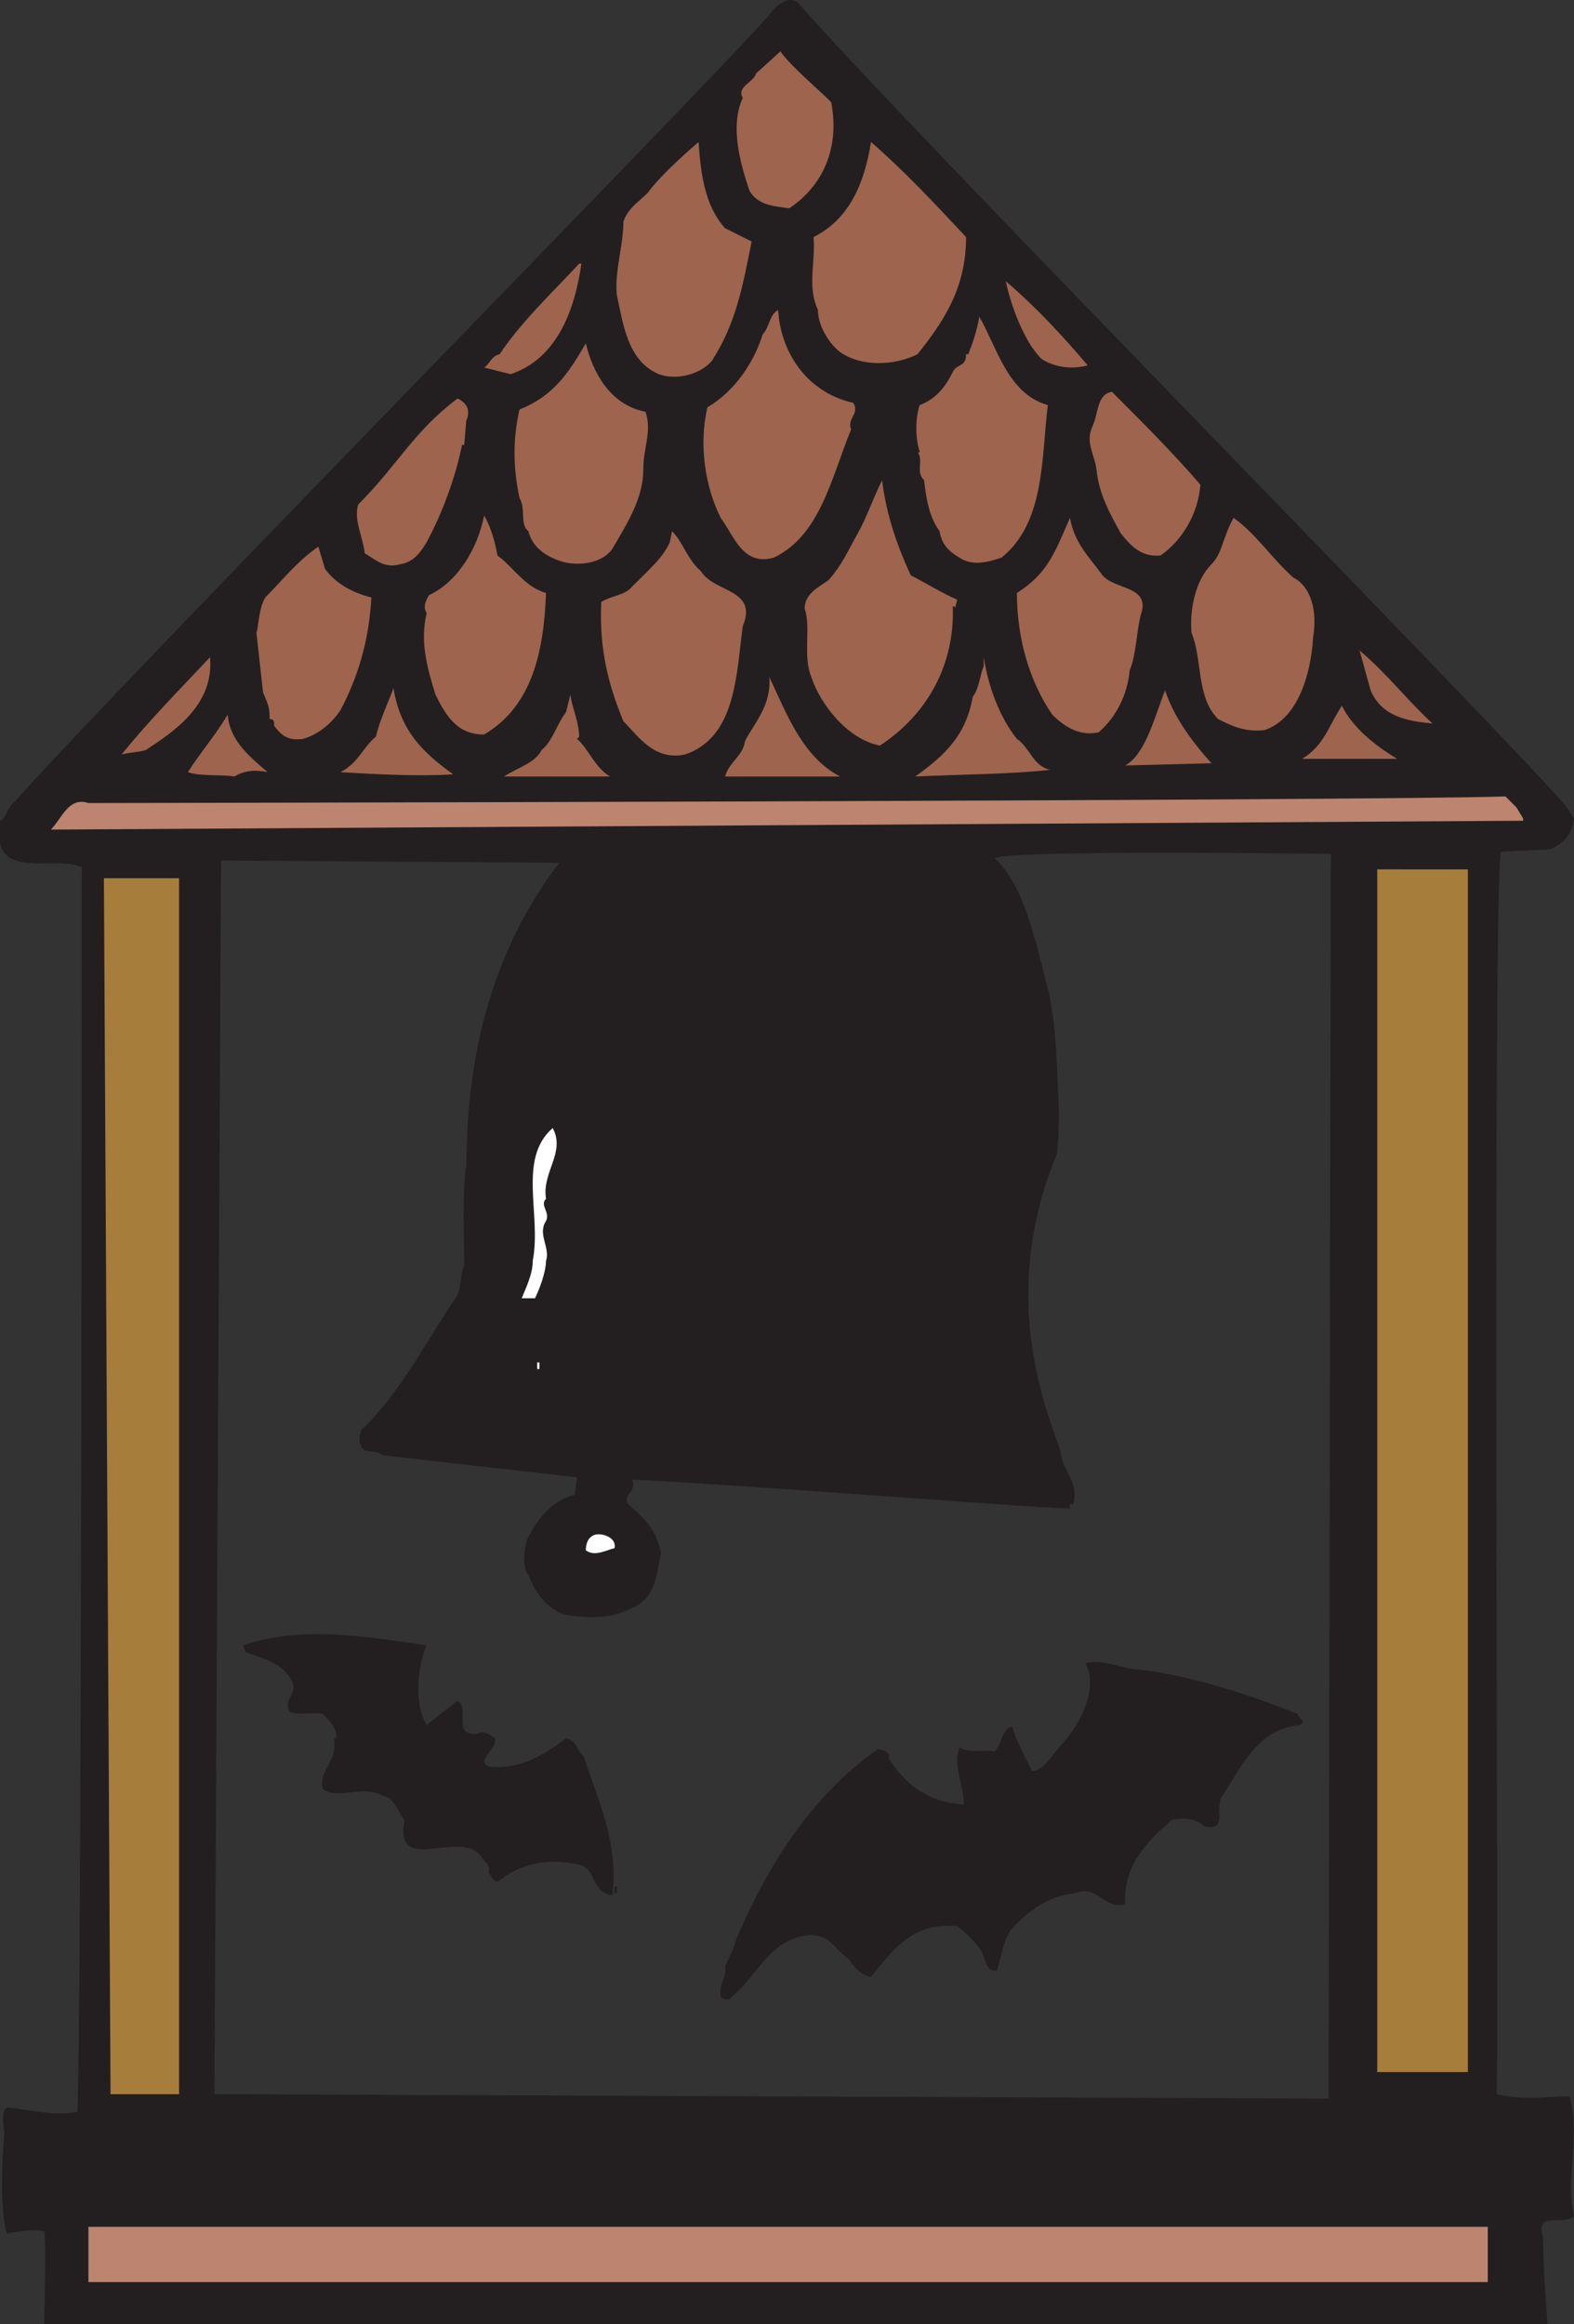 <svg xmlns="http://www.w3.org/2000/svg" width="534" height="788.432"><rect width="100%" height="100%" fill="#333333" stroke="none"/><path fill="#231f20" fill-rule="evenodd" d="M270.75.932c33.75 39 237 245.25 260.25 272.25l3 4.5c-.75 5.25-3 8.25-8.25 10.5l-16.5.75c-3 8.25-.75 392.25-1.5 421.5 9.75 2.25 16.5.75 24.75.75 3.75 12.75-1.5 28.5 1.5 40.5-3 3.75-13.5-2.25-10.5 7.5 0 10.5 1.5 29.25 1.5 29.25H15s.75-27.75 0-31.5c-4.5-.75-8.25 0-12.75.75-3-12-.75-33.75-.75-33.75 0-2.25-1.5-6.75.75-9 8.25.75 15.75 3 24 1.5 1.5-27 1.5-422.25 1.5-422.25-8.25-3.75-25.5 3-27.75-8.25v-7.5c2.25-.75 2.25-4.5 5.25-6.75C39 233.432 258.75 9.932 262.5 3.182c2.25-2.25 5.25-4.5 8.25-2.25m66.75 290.25c9.75 9 13.5 27 17.25 41.25 3.75 13.5 3.75 29.25 4.5 44.25 0 5.25 0 9-.75 15-22.5 54 1.5 96.75 1.5 102 .75 5.25 6.75 10.5 3.75 17.25v-.75H363v1.5h.75c-3 .75-103.5-7.5-149.25-9.75 1.5 4.5-3 4.5-1.5 8.25 6 5.25 9.75 9 11.25 16.5-1.5 8.25-2.25 15.75-9.75 18.75-6.75 3.75-15 3.75-23.25 2.25-6-2.25-9.75-7.5-12-13.5-2.25-2.25-1.5-9.75 0-12.75 3-6 8.25-12.75 15.75-14.25l.75-6-66-7.5c-2.25-2.25-6.75 0-7.5-3.75-.75-1.5 0-4.5.75-5.25 12.75-12 21.75-30 31.5-44.25 2.25-3 1.5-8.25 3-11.25 0-6.75-.75-27.75.75-33.75 0-39.75 9.75-74.25 31.5-102.75L75 291.932l-2.25 418.5 378 1.5.75-422.25s-111-1.5-114 1.5"/><path fill="#9e644e" fill-rule="evenodd" d="M282 34.682c3 15.75-3 28.5-14.25 36-4.5-.75-10.5-.75-13.5-6-3-9-6.75-21.75-2.25-31.5-2.25-3.75 3.75-5.25 4.5-8.25l8.25-7.5c3.75 5.25 12 12 17.25 17.25m-45 13.5c.75 11.25 2.25 21.75 9 29.25l9 4.5c-3 15-5.25 27.75-13.5 40.5-3.75 4.5-12 6.75-18 4.5-10.5-4.5-12-16.5-14.25-27-.75-8.25 2.25-16.5 2.25-24.75 1.5-4.5 5.25-6.75 8.25-9.75 3.75-5.25 12-12.75 17.25-17.25m90.75 32.25c0 17.25-7.5 28.5-16.5 39.75-7.5 3.75-18.75 4.5-26.25-.75-3-2.25-7.5-8.25-7.5-14.25-3.75-8.25-.75-15.75-1.5-24.75 12-6 17.25-18 19.5-32.25 11.25 9.75 21.75 21 32.25 32.25m-130.5 9c-2.25 15.75-8.25 32.25-24 37.5l-9-2.25c2.25-1.5 2.25-3.75 5.25-4.5 7.5-11.25 18-21 27-30.75h.75m171.75 34.5c-5.25 1.5-11.25.75-15.75-2.25-6-6-10.5-18.75-12-26.25 9.75 8.25 19.5 18.75 27.75 28.5m-79.5 12.75c2.25 3.75-2.25 5.25-.75 9-6.75 16.5-10.5 36-26.25 43.5-10.5 3-13.5-7.5-18-13.5-5.25-10.5-7.5-24.75-4.5-37.5 9-5.25 15.75-15 18.75-24.75 2.25-2.25 2.25-6.75 5.25-8.25.75 13.5 9 27.75 25.5 31.5m66 .75c-2.25 17.25-.75 39.75-15.75 51.75-4.5 1.5-9.75 3-14.25 0-3.75-2.25-6-4.5-6.75-9-3.75-5.25-4.5-11.25-5.25-17.25-3-3 0-6.75-2.25-9.75.75.75.75 0 .75 0-1.5-4.5-1.5-11.25 0-15.75 6-2.25 9-6.75 11.25-11.25 1.5-3 4.5-1.5 4.5-6h.75c1.5-3.75 3-8.25 3.75-12.75 6 10.5 9.75 26.25 23.25 30m-136.5 2.25c2.25 6.75-.75 12-.75 19.5 0 9.75-5.25 18-10.5 27-3 4.5-10.5 6-16.5 4.5-5.25-1.5-10.5-4.5-12-10.5-3-2.25-.75-7.5-3-11.25-2.25-10.5-2.25-20.25 0-30 11.25-4.5 16.5-12 22.5-22.5 2.25 9.75 8.25 21 20.25 23.25m188.25 24.75c-.75 9.75-6 18.75-13.5 24-6.75.75-10.5-3.75-13.5-7.5-3.75-6.75-7.5-13.5-8.25-21.75-.75-5.25-3.75-9-1.5-14.25 2.25-4.5 1.5-11.25 6.75-12 9.75 9.75 21 21 30 31.5m-249-21.75v-.75l-.75 9h-.75c-2.25 11.25-6.75 23.25-12 33-2.25 3.75-4.5 6.75-9 7.5-5.25 1.5-8.25-1.5-12-3.75-.75-6-3.75-11.25-2.25-16.5 13.5-13.5 18.75-24.75 33.75-36 3 1.5 4.5 3.75 3 7.5m150.75 52.5c4.5 2.25 10.5 6 15.75 8.25l-.75 3c0-.75 0-.75-.75-.75.75 21-9.75 37.5-24.75 47.25-11.25-2.25-20.25-14.25-23.25-23.25-3-7.5 0-16.5-2.25-23.25 0-5.25 5.25-7.5 8.25-9.75 4.5-5.25 6-9 9.75-15.75 3-5.25 5.25-12 8.25-18 1.5 12 5.25 22.5 9.75 32.25m-140.25-6.75c5.25 3.75 9 10.5 16.5 12.75-.75 19.5-4.5 38.25-21 48-9 0-12.75-6-16.5-13.5-3-9.75-5.25-18-3-27.75-1.5-2.25 0-4.5.75-6 9.75-4.5 16.5-15.75 18.75-27 2.25 3.75 3.75 9 4.5 13.5m204.75 6c3.75 6 17.25 3.75 13.5 14.25-1.5 6-1.5 13.5-3.75 18.75-.75 8.25-4.5 15.75-10.5 21-6.75 1.5-12-2.25-15.75-6-8.25-12-12-27-12-41.25 10.5-6.75 12.75-13.5 18-25.5 1.5 8.25 6 12.75 10.5 18.75m65.25 1.5c6 3 8.25 11.25 6.75 20.25-.75 12.75-5.25 27.75-16.5 31.5-6.75.75-11.25-1.5-15.75-3.75-7.5-7.5-5.25-20.25-9-29.25-.75-8.25 1.5-18 6.75-23.25 3.75-3.75 3.75-9 7.5-15.75 7.5 5.25 12.75 13.5 20.25 20.25m-201-2.25c4.5 7.5 19.5 6 14.25 18.75-2.25 16.5-2.25 37.5-19.5 43.5-10.5 2.25-15.75-6-21-11.25-5.25-12.75-8.25-24.75-7.5-40.5 3.75-2.25 8.25-2.25 10.5-5.25 5.25-5.25 10.5-9.75 12.75-15l.75-3.75c3.75 3.75 5.25 9.75 9.75 13.5m-127.5-.75c3.75 5.25 9.75 8.25 15.75 9.75-.75 14.25-4.5 27-10.5 38.25-3 4.5-7.5 8.25-12.75 9.75-5.25.75-7.5-1.5-9.75-4.5 0-1.5 0-2.25-1.5-2.25 0-4.5-.75-5.25-2.25-9L87 214.682c.75-2.25.75-8.25 3-12 6-6 10.5-12 18-17.25l2.25 7.5m375.75 52.5c-8.25-.75-17.25-2.25-21-11.25l-3.75-13.5c9 7.5 16.5 17.25 24.75 24.75m-141 5.25c4.5 3 5.25 9 11.25 10.5-14.25 1.5-30 1.5-45.75 2.25 10.5-7.5 17.25-14.25 19.5-27 2.25-3 2.25-6.75 3.75-10.5v-3c1.5 9.75 5.25 20.25 11.25 27.75m-295.5 3.75c-2.25.75-5.25.75-8.25 1.5 9.75-12 19.5-21.75 30-33 1.5 16.5-12.75 25.5-21.75 31.5m235.5 9h-39c1.5-5.25 6-6.75 6.75-12 3-6 9-12 8.25-21.75 6 12.75 11.25 27 24 33.75m-131.25-.75c-11.25.75-26.25 0-38.25-.75 6-3 7.5-8.25 12-12 1.5-6 3.75-10.5 6-16.5 2.25 14.25 9.75 21.75 20.25 29.25m257.25-3.75-29.25.75c6.75-3.75 9.75-15.75 13.5-25.5 3 9 9 17.25 15.75 24.75m-214.5-8.25v-.75l-.75.75c3.75 3 6 9.75 11.25 12.75h-36c4.5-3 10.5-4.5 12.75-9 3.75-3 5.25-9 8.25-12.75l1.5-6c.75 5.25 3 9 3 15m277.5 6.75h-32.25c7.5-4.5 9-11.25 13.5-18 3.75 7.5 11.25 13.5 18.75 18m-383.25 4.5c-3.75-.75-7.5-.75-11.25 1.5-3.75-.75-12 0-15.75-1.5 3.75-6 9-12 13.5-19.5.75 9 7.5 14.25 13.5 19.5"/><path fill="#bd846f" fill-rule="evenodd" d="m514.5 273.932 2.25 3.75v.75l-499.5 3c3.75-3.75 6-11.25 12.75-9 9 0 439.5-.75 480.75-2.25l3.75 3.75"/><path fill="#fff" fill-rule="evenodd" d="M185.25 406.682c-2.25 2.25 1.5 4.5 0 7.5-3 4.5 1.5 9 0 13.5 0 3.75-2.25 9.75-3.75 12.75H177c1.5-3.75 3.75-8.25 3.75-12.75 3-15.75-5.25-34.5 6.75-45 4.5 8.25-3.75 15-2.25 24m-3 55.5h.75v2.25h-.75v-2.25"/><path fill="#231f20" fill-rule="evenodd" d="m60.75 514.682.75-.75v.75zm0 0"/><path fill="#fff" fill-rule="evenodd" d="M208.5 525.182c-3 .75-6.75 3-9.75.75 0-2.25.75-4.5 3-5.25s7.5.75 6.75 4.5"/><path fill="#231f20" fill-rule="evenodd" d="M144.75 558.182c-3 6.75-4.5 19.5 0 27 3-2.25 7.5-6 10.5-8.25 4.5 3-2.25 12 6.75 11.25 2.25-1.5 4.5.75 6 1.5.75 3.75-7.5 8.25-1.5 9.75 10.5.75 18.75-4.5 25.5-9.75 3.75.75 3.75 4.5 6 6 4.5 14.25 12 29.25 9.75 47.25-7.5-.75-5.25-9.75-12-10.5-10.5-2.25-19.5 0-27 6-2.25-.75-2.25-3-3-3 .75-3-1.5-3.75-2.25-5.25-6.75-10.5-30 6.75-26.25-12.75-2.25-2.25-3-7.5-7.5-8.25-6.75-3.75-15 1.5-20.25-2.25-1.5-6.75 5.25-9 3.75-17.25h.75c.75-3-2.25-6-4.5-8.25-3.75-.75-8.25.75-11.25-.75-2.25-4.5 3-6 .75-10.5-3-6-9.75-7.5-15.75-9.75l-.75-2.25c19.5-6.75 42-3 62.25 0m295.5 23.25c.75 2.25 3 2.25.75 3.75-14.25 1.5-19.5 13.5-26.25 24-3 3.75 2.25 12-6 10.5-3-3-7.5-3-11.25-2.25-8.25 7.5-16.5 15-15.75 28.5-6.75 2.25-9.75-6.75-16.5-3.75-9 .75-16.5 6-21.75 12-3 3-3.75 9.75-5.25 14.25-4.5.75-3.75-5.25-6-7.5-2.25-3-4.5-5.25-7.5-7.5-15.75-1.5-22.5 9-29.25 17.25-3.75-.75-6-3.75-7.5-6-5.25-3.75-6-8.25-13.5-8.25-13.5 1.5-17.25 13.5-26.25 21-.75 1.5-3 .75-3.75 0-.75-4.5 2.25-6.75 1.5-10.5 1.5-3 3-6 3.75-9 10.5-24.75 25.5-48.75 48-64.5 2.25 0 4.5 1.5 3.75 3 6 9.75 14.25 15 25.5 15.75 0-6.75-3.75-12.75-1.5-19.5 3 2.25 8.25.75 12 1.5 2.25-2.25 3-9 6-8.25 1.5 5.25 4.5 10.5 6.75 15 4.5-.75 6.75-6 10.5-9.75 6-6.75 12-18.75 7.5-27 6.75-1.5 12.75 2.25 18.75 2.25 18 2.25 36 8.25 53.25 15m-231.75 58.5h.75v2.25h-.75v-2.25"/><path fill="#a77d3c" fill-rule="evenodd" d="M35.25 297.932h25.5v412.5H37.5l-2.25-412.5m432-3H498v408h-30.75v-408"/><path fill="#bd846f" fill-rule="evenodd" d="M30 755.432h474.75v18.75H30v-18.75"/></svg>

